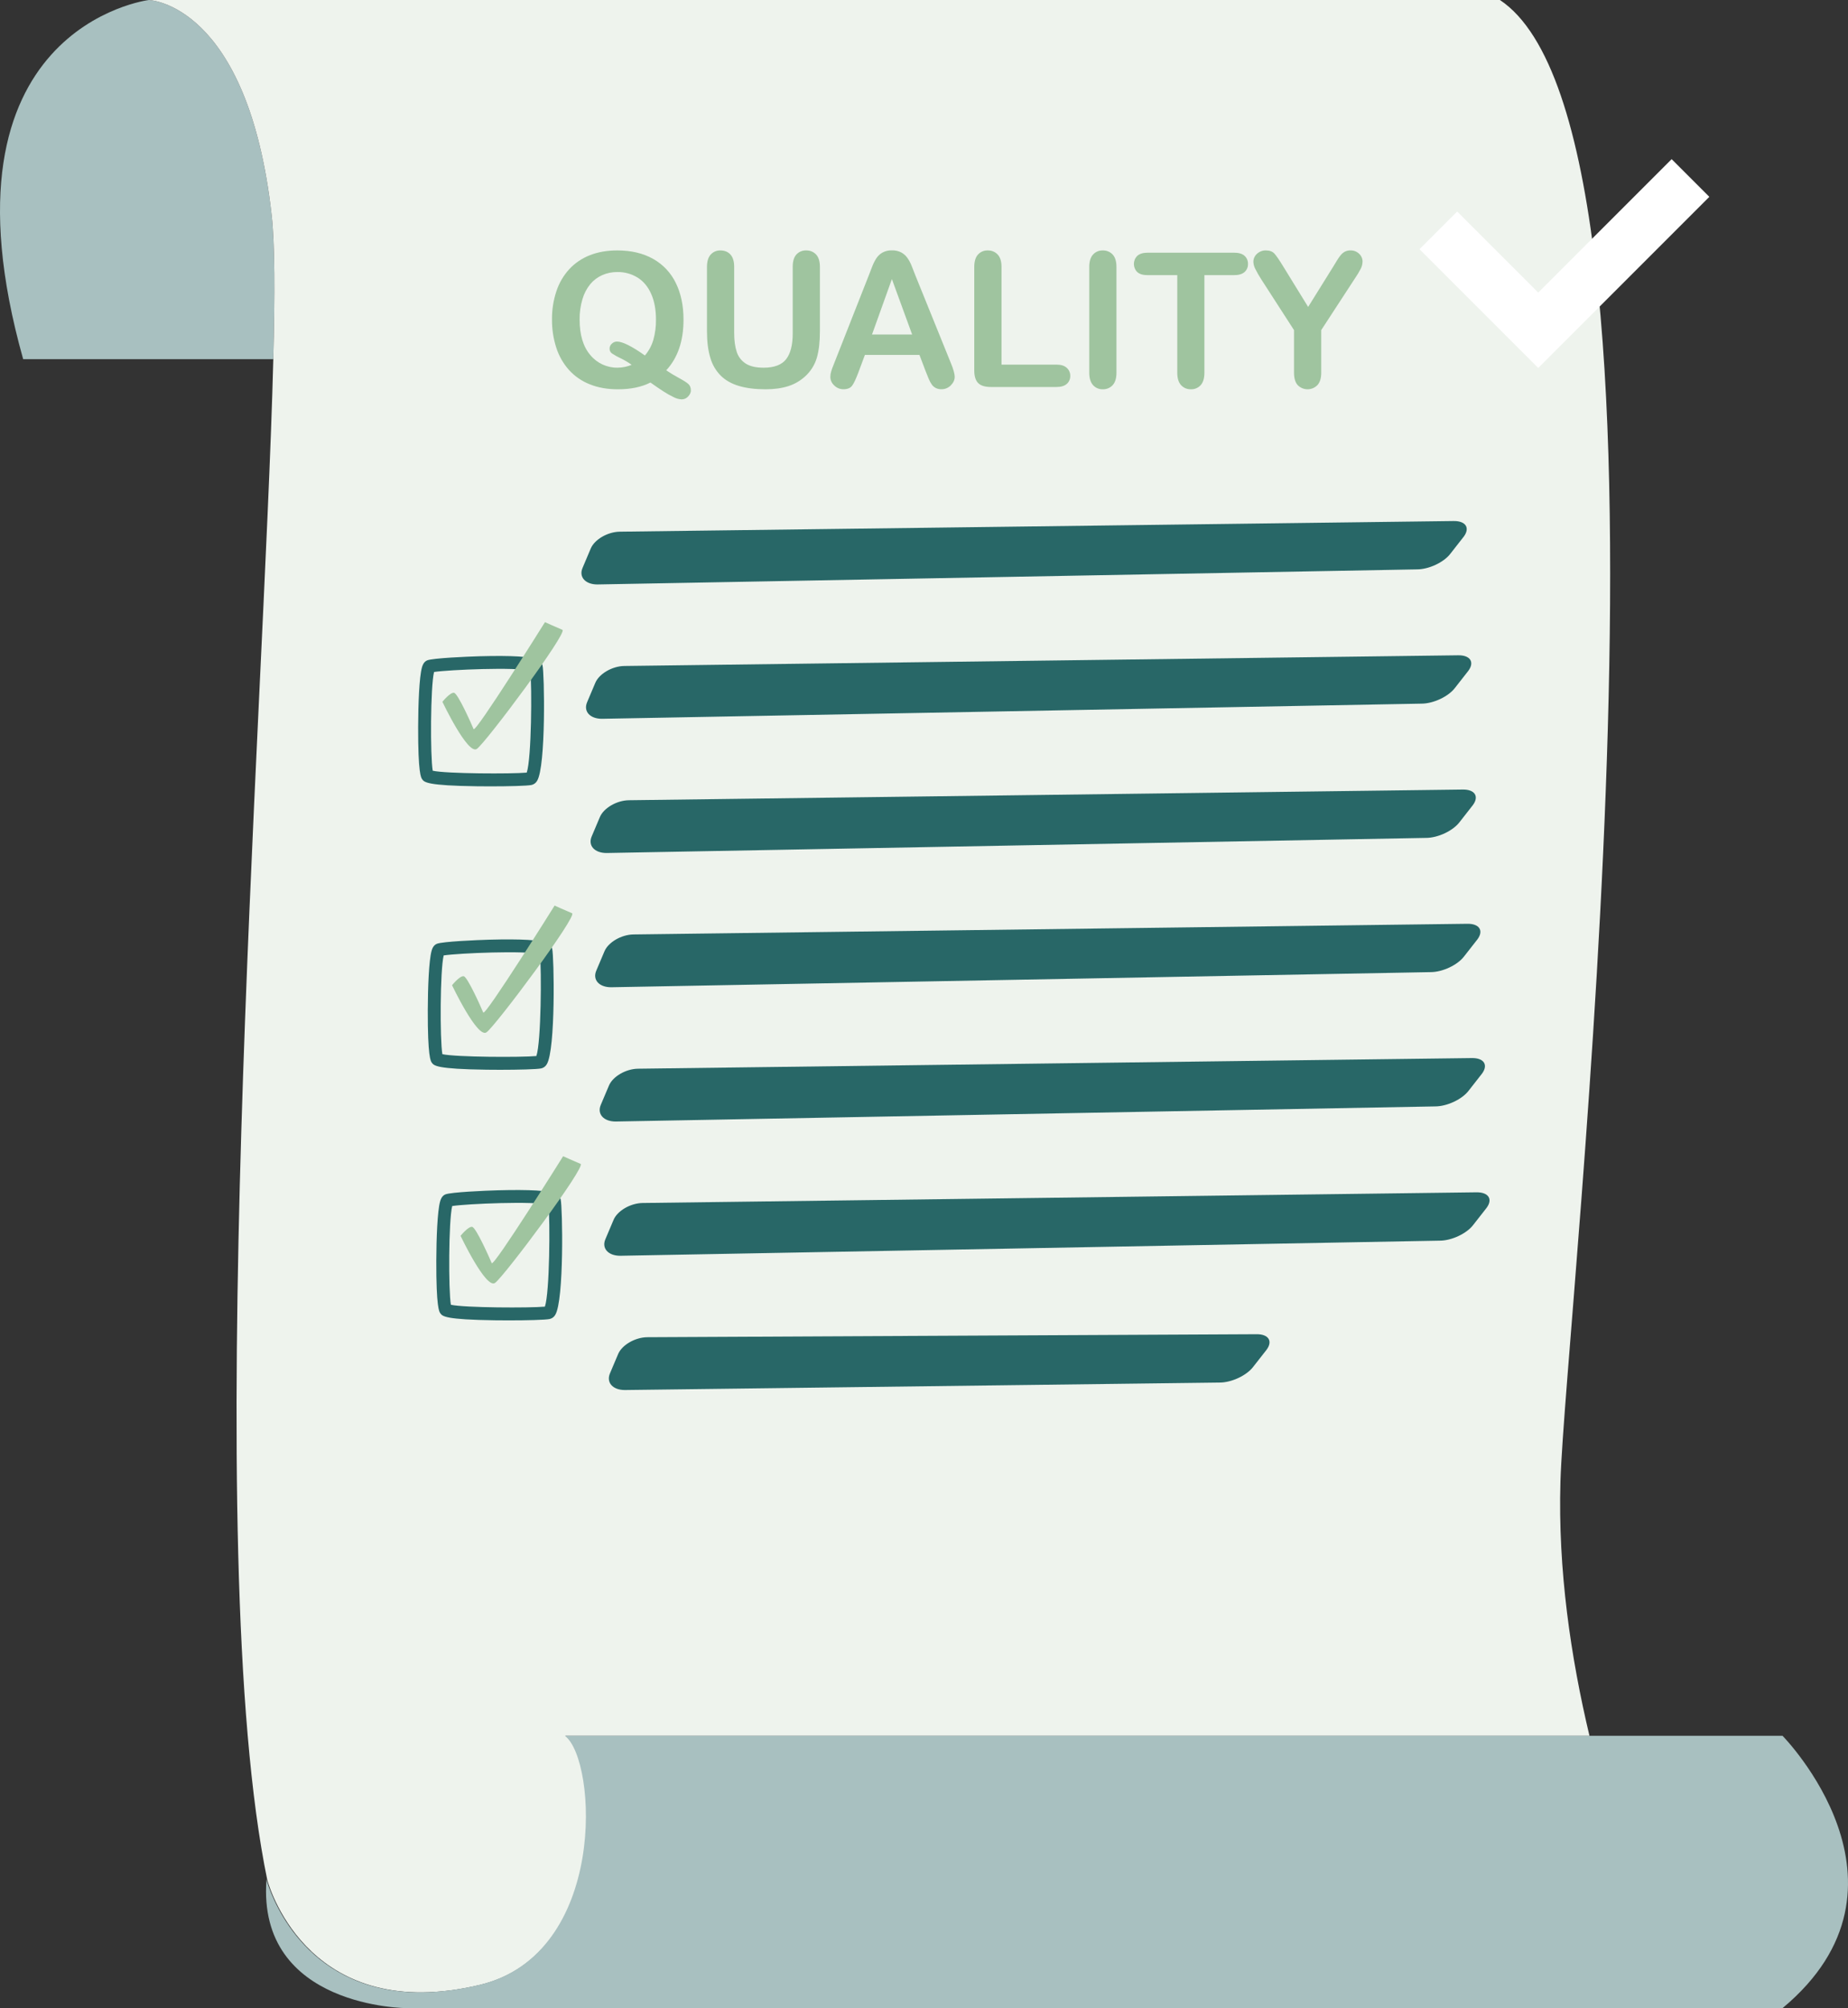<svg xmlns="http://www.w3.org/2000/svg" id="Layer_1" data-name="Layer 1" viewBox="0 0 2118.84 2302.07"><rect x="0" y="0" width="2118.84" height="2302.07" fill="#333333" stroke="none"/><defs><style>      .cls-1 {        fill: #9fc49f;      }      .cls-2 {        fill: #a8c0c0;      }      .cls-3 {        fill: #eef3ed;      }      .cls-4 {        fill: #286767;      }      .cls-5 {        fill: #fff;      }    </style></defs><path class="cls-2" d="M311.53,247C284.27,3.43,170.71,0,170.71,0c0,0-251.21,30.89-144.15,411.72h286.81c1.94-75.15,1.77-132.41-1.84-164.72Z"></path><path class="cls-3" d="M550.01,2275.5c147.83-35.07,135.46-258.18,98.4-285.65h1174c-21.28-89.3-36.27-190-33.27-291.59,5.67-192.43,162.31-1543.87-69.37-1698.26H170.71s113.56,3.43,140.82,247c3.61,32.27,3.78,89.53,1.84,164.68-10.63,412-84.94,1366.14-6.85,1743.77,3.52,12.55,50.89,165.73,243.49,120.05Z"></path><path class="cls-4" d="M1666.66,597.3c13.86-.22,19.1,7.82,11.62,17.87l-15.15,19.35c-7.48,10.05-24.86,18.23-38.63,18.2l-939.58,17.28c-13.78,0-21.45-8.56-17-18.95l9.41-22.26c4.4-10.39,19.34-19.07,33.21-19.28l956.12-12.21Z"></path><path class="cls-4" d="M1671.85,751.21c13.87-.22,19.1,7.82,11.63,17.86l-15.16,19.36c-7.47,10-24.85,18.23-38.63,18.2l-939.54,17.37c-13.77,0-21.45-8.56-17-19l9.42-22.26c4.39-10.39,19.34-19.07,33.2-19.28l956.08-12.25Z"></path><path class="cls-4" d="M1677.09,905.11c13.86-.21,19.09,7.83,11.62,17.87l-15.15,19.36c-7.48,10-24.86,18.23-38.63,18.2l-939.54,17.32c-13.78,0-21.45-8.56-17-18.95l9.41-22.27c4.4-10.39,19.34-19.06,33.21-19.28l956.08-12.25Z"></path><path class="cls-4" d="M1682.32,1059c13.87-.22,19.1,7.83,11.63,17.87l-15.16,19.36c-7.47,10-24.86,18.23-38.63,18.19l-939.5,17.34c-13.77,0-21.45-8.56-17-19l9.42-22.26c4.39-10.39,19.34-19.07,33.2-19.28l956.04-12.22Z"></path><path class="cls-4" d="M1687.56,1212.93c13.86-.22,19.09,7.82,11.62,17.86l-15.15,19.36c-7.48,10-24.86,18.23-38.63,18.2l-939.54,17.32c-13.78,0-21.45-8.56-17.06-19l9.42-22.26c4.4-10.39,19.34-19.07,33.21-19.28l956.13-12.2Z"></path><path class="cls-4" d="M1692.79,1366.83c13.87-.21,19.1,7.83,11.63,17.87l-15.16,19.36c-7.47,10-24.86,18.23-38.63,18.2l-939.54,17.32c-13.77,0-21.45-8.56-17-18.95l9.42-22.26c4.39-10.4,19.34-19.07,33.2-19.29l956.08-12.25Z"></path><path class="cls-4" d="M1440.53,1529.5c13.87-.22,19.1,7.82,11.63,17.87l-15.16,19.35c-7.47,10-24.85,18.23-38.63,18.2l-682,8.56c-13.77,0-21.44-8.56-17.05-19l9.42-22.26c4.4-10.39,19.34-19.06,33.21-19.28l698.58-3.44Z"></path><path class="cls-2" d="M2043.78,2302.07H466.78s-172.34,0-161.26-147.48c0,0,.11.37.26.9,2.91,10.38,35.86,117,156.27,127.65,1.81.16,3.66.3,5.51.41s3.53.21,5.32.27c1.36,0,2.73.1,4.12.12h5.42c1.83,0,3.58,0,5.4-.07,11.38-.29,22.74-1.3,34-3,5.09-.77,10.29-1.7,15.62-2.77,1.6-.31,3.21-.64,4.82-1,2.1-.45,4.22-.93,6.37-1.44l.63-.14c147.83-35.07,135.46-258.19,98.4-285.66h1396.12s168.88,171.55,0,312.21Z"></path><path class="cls-4" d="M583.26,1513.66c-5.24,0-10.48,0-15.49-.1-57.54-.77-60.38-4.62-62.87-8-1.32-1.78-4.81-6.52-4.65-60.34.08-25.63,1.26-56.92,4.36-67.91.48-1.73,1.78-6.34,6-8.08h0c6.46-2.64,46.46-4.33,60-4.71,36.77-1,59.2.31,66.67,4,2.7,1.17,4.73,3.49,5.54,6.32,2.2,8.3,4.11,115.84-6.2,132.5-1.36,2.41-3.68,4.13-6.38,4.73-5.05,1.06-25.98,1.59-46.98,1.59ZM516.97,1495.75c15.41,3.48,90.78,3.75,107.78,2.14,5.52-16,6.05-98.7,4.12-116.75-16-4.42-93.15-1.22-110.39,1.42-4.16,16.8-4.4,96.59-1.51,113.19Z"></path><path class="cls-1" d="M528.06,1416.73s29.1,61.27,39.49,54,104.8-133.73,98.11-136.49-20-8.79-20-8.79c0,0-79.8,127.67-81.9,122.55s-17.89-40.8-22.38-41.56-13.32,10.29-13.32,10.29Z"></path><path class="cls-4" d="M573.49,1226.38c-5.24,0-10.48,0-15.49-.1-57.54-.78-60.38-4.63-62.87-8-1.32-1.79-4.81-6.53-4.65-60.34.08-25.63,1.26-56.93,4.36-67.91.48-1.74,1.78-6.35,6.05-8.09,6.45-2.64,46.46-4.33,60-4.71,36.76-1,59.2.31,66.66,4,2.7,1.18,4.74,3.5,5.55,6.33,2.2,8.3,4.11,115.83-6.2,132.49-1.36,2.41-3.68,4.13-6.38,4.74-5.1,1.05-26.03,1.59-47.03,1.59ZM507.2,1208.47c15.41,3.48,90.79,3.75,107.78,2.13,5.51-16,6-98.69,4.12-116.75-16-4.41-93.15-1.21-110.39,1.42-4.16,16.81-4.4,96.6-1.51,113.2h0Z"></path><path class="cls-1" d="M518.29,1129.44s29.1,61.27,39.49,54,104.8-133.81,98.11-136.53-20-8.8-20-8.8c0,0-79.75,127.67-81.85,122.58s-17.89-40.8-22.38-41.57-13.37,10.32-13.37,10.32Z"></path><path class="cls-4" d="M562.43,901.46c-5.24,0-10.47,0-15.48-.1-57.54-.78-60.38-4.63-62.88-8-1.31-1.79-4.8-6.53-4.64-60.34.08-25.63,1.26-56.93,4.36-67.91.48-1.74,1.78-6.35,6-8.09,6.46-2.64,46.47-4.32,60-4.71,36.77-1,59.2.31,66.67,4,2.7,1.18,4.74,3.5,5.55,6.33,2.2,8.3,4.11,115.82-6.2,132.49-1.36,2.41-3.68,4.14-6.38,4.74-5.06,1.05-25.99,1.59-47,1.59ZM496.15,883.55c15.41,3.48,90.78,3.75,107.78,2.14,5.52-16,6.05-98.7,4.11-116.76-16-4.41-93.14-1.21-110.38,1.42-4.16,16.81-4.4,96.65-1.51,113.2h0Z"></path><path class="cls-1" d="M507.24,804.53s29.1,61.27,39.49,54,104.8-133.81,98.11-136.53-20-8.8-20-8.8c0,0-79.75,127.68-81.85,122.58s-17.89-40.8-22.39-41.57-13.36,10.32-13.36,10.32Z"></path><polygon class="cls-5" points="1959.84 225.65 1763.68 421.82 1627.52 285.66 1670.73 242.46 1763.68 335.41 1916.63 182.45 1959.84 225.65"></polygon><path class="cls-1" d="M763.87,424.52c4.81,3.25,9.79,6.25,14.91,9,5.39,2.91,8.96,5.22,10.71,6.93,1.75,1.71,2.62,4.14,2.62,7.3,0,2.24-1.03,4.48-3.09,6.72-1.89,2.16-4.64,3.39-7.51,3.36-3.02-.16-5.97-.95-8.67-2.31-4.15-1.96-8.16-4.2-12-6.72-4.58-2.94-9.6-6.37-15.07-10.29-10.15,5.18-22.61,7.77-37.38,7.77-12,0-22.73-1.91-32.18-5.72-9.13-3.57-17.31-9.22-23.89-16.49-6.58-7.41-11.53-16.13-14.54-25.57-3.34-10.42-5-21.3-4.89-32.24-.12-11.06,1.6-22.06,5.1-32.55,3.08-9.35,8.11-17.93,14.75-25.2,6.55-7,14.59-12.44,23.52-15.91,9.24-3.67,19.74-5.51,31.5-5.51,15.96,0,29.66,3.24,41.11,9.71,11.3,6.32,20.38,15.96,26,27.62,5.88,11.94,8.82,25.96,8.82,42.06.01,24.42-6.59,43.77-19.82,58.04ZM739.4,407.52c4.42-5.13,7.7-11.14,9.61-17.64,2.19-7.68,3.23-15.64,3.1-23.63,0-11.26-1.82-21.02-5.47-29.29-3.65-8.27-8.84-14.52-15.59-18.75-6.99-4.3-15.06-6.5-23.26-6.35-5.94-.06-11.83,1.14-17.27,3.52-5.27,2.33-9.94,5.83-13.65,10.24-4.12,5.06-7.18,10.9-9,17.17-2.3,7.6-3.42,15.52-3.31,23.46,0,17.72,4.13,31.35,12.39,40.9,7.7,9.3,19.22,14.58,31.29,14.34,5.49-.06,10.92-1.16,16-3.26-3.89-2.81-8.01-5.27-12.33-7.35-3.55-1.64-6.98-3.54-10.25-5.68-1.81-1.31-2.84-3.44-2.73-5.67.02-2.15.98-4.18,2.63-5.56,1.54-1.52,3.61-2.39,5.77-2.42,6.39,0,17.08,5.32,32.07,15.96h0Z"></path><path class="cls-1" d="M810.59,380v-74c0-6.3,1.42-11.02,4.26-14.17,2.84-3.16,6.94-4.89,11.18-4.73,4.83,0,8.67,1.58,11.5,4.73s4.25,7.88,4.25,14.17v75.71c0,8.61.96,15.81,2.89,21.58,1.74,5.54,5.36,10.29,10.24,13.44,4.9,3.19,11.76,4.78,20.58,4.78,12.18,0,20.79-3.24,25.83-9.71,5.04-6.47,7.56-16.29,7.56-29.46v-76.34c0-6.37,1.4-11.12,4.2-14.23,2.87-3.14,6.99-4.85,11.24-4.67,4.29-.16,8.44,1.54,11.39,4.67,2.9,3.12,4.35,7.86,4.36,14.23v74c0,12.04-1.17,22.09-3.52,30.14-2.41,8.15-7,15.48-13.28,21.21-5.6,5.17-12.27,9.05-19.54,11.34-7.42,2.38-16.09,3.57-26,3.57-11.83,0-22.01-1.28-30.55-3.83s-15.51-6.51-20.9-11.87c-5.64-5.74-9.73-12.81-11.91-20.56-2.52-8.37-3.78-18.37-3.78-30Z"></path><path class="cls-1" d="M1061.56,426.2l-7.35-19.32h-62.55l-7.36,19.74c-2.87,7.71-5.32,12.91-7.35,15.6s-5.37,4.02-10,4c-3.9,0-7.65-1.54-10.4-4.31-2.83-2.46-4.47-6.01-4.51-9.76,0-2.21.34-4.4,1-6.51.67-2.24,1.82-5.36,3.46-9.35l39.38-100,4-10.35c1.31-3.5,2.98-6.85,5-10,1.79-2.67,4.19-4.89,7-6.46,3.31-1.75,7.02-2.6,10.76-2.47,3.78-.14,7.52.72,10.87,2.47,2.79,1.55,5.18,3.73,7,6.35,1.8,2.61,3.31,5.41,4.51,8.35,1.23,2.98,2.79,6.95,4.67,11.92l40.22,99.33c3.15,7.56,4.72,13.06,4.73,16.49,0,3.57-1.49,6.84-4.47,9.82-2.82,2.91-6.71,4.52-10.76,4.46-2.17.06-4.33-.39-6.3-1.31-1.71-.85-3.22-2.07-4.41-3.57-1.55-2.15-2.84-4.47-3.83-6.93-1.23-3.08-2.34-5.81-3.31-8.19ZM999.82,383.47h46l-23.21-63.53-22.79,63.53Z"></path><path class="cls-1" d="M1148.3,306v112h63.21c5.04,0,8.91,1.23,11.6,3.68,2.62,2.34,4.09,5.72,4,9.24.12,3.51-1.35,6.88-4,9.19-2.67,2.34-6.55,3.51-11.66,3.52h-75.29c-6.79,0-11.67-1.51-14.65-4.52-2.98-3.01-4.47-7.88-4.46-14.6v-118.51c0-6.3,1.42-11.02,4.25-14.17,2.84-3.16,6.94-4.89,11.18-4.73,4.3-.16,8.45,1.54,11.4,4.67,2.94,3.1,4.41,7.84,4.42,14.23Z"></path><path class="cls-1" d="M1248.89,427.25v-121.25c0-6.3,1.44-11.02,4.31-14.17,2.83-3.14,6.9-4.87,11.13-4.73,4.29-.16,8.45,1.54,11.39,4.67,2.91,3.12,4.37,7.86,4.36,14.23v121.25c0,6.37-1.45,11.14-4.36,14.29-2.93,3.16-7.09,4.88-11.39,4.72-4.22.12-8.27-1.63-11.08-4.78-2.91-3.18-4.36-7.92-4.36-14.23Z"></path><path class="cls-1" d="M1414.91,315.42h-34v111.83c0,6.45-1.44,11.23-4.31,14.34-2.85,3.1-6.92,4.81-11.13,4.67-4.27.15-8.39-1.58-11.29-4.72-2.9-3.15-4.35-7.91-4.36-14.29v-111.83h-34c-5.33,0-9.29-1.17-11.86-3.52-5.13-5.07-5.19-13.33-.13-18.47.09-.09.18-.18.28-.27,2.67-2.31,6.57-3.46,11.71-3.47h99.13c5.39,0,9.39,1.19,12,3.58,2.63,2.38,4.07,5.8,3.94,9.34.13,3.54-1.34,6.95-4,9.29-2.67,2.35-6.66,3.53-11.98,3.52Z"></path><path class="cls-1" d="M1483.66,427.25v-48.82l-37.6-58.28c-2.57-3.96-4.9-8.06-7-12.29-1.2-2.38-1.88-4.99-2-7.66-.01-3.53,1.5-6.9,4.15-9.24,2.77-2.59,6.45-3.99,10.24-3.89,4.27,0,7.5,1.21,9.71,3.62s5.52,7.23,9.93,14.44l28.77,46.73,29.09-46.73c1.74-2.87,3.21-5.28,4.41-7.24,1.17-1.94,2.48-3.78,3.93-5.52,1.32-1.61,2.94-2.95,4.78-3.93,2-.97,4.19-1.44,6.41-1.37,3.65-.1,7.19,1.28,9.81,3.83,2.51,2.27,3.94,5.5,3.94,8.88-.03,2.85-.71,5.65-2,8.19-2.04,3.92-4.32,7.71-6.83,11.34l-38.54,59.12v48.82c0,6.37-1.47,11.14-4.41,14.29-6.11,6.22-16.11,6.3-22.33.19-.05-.05-.09-.09-.14-.14-2.88-3.12-4.32-7.9-4.32-14.34Z"></path></svg>